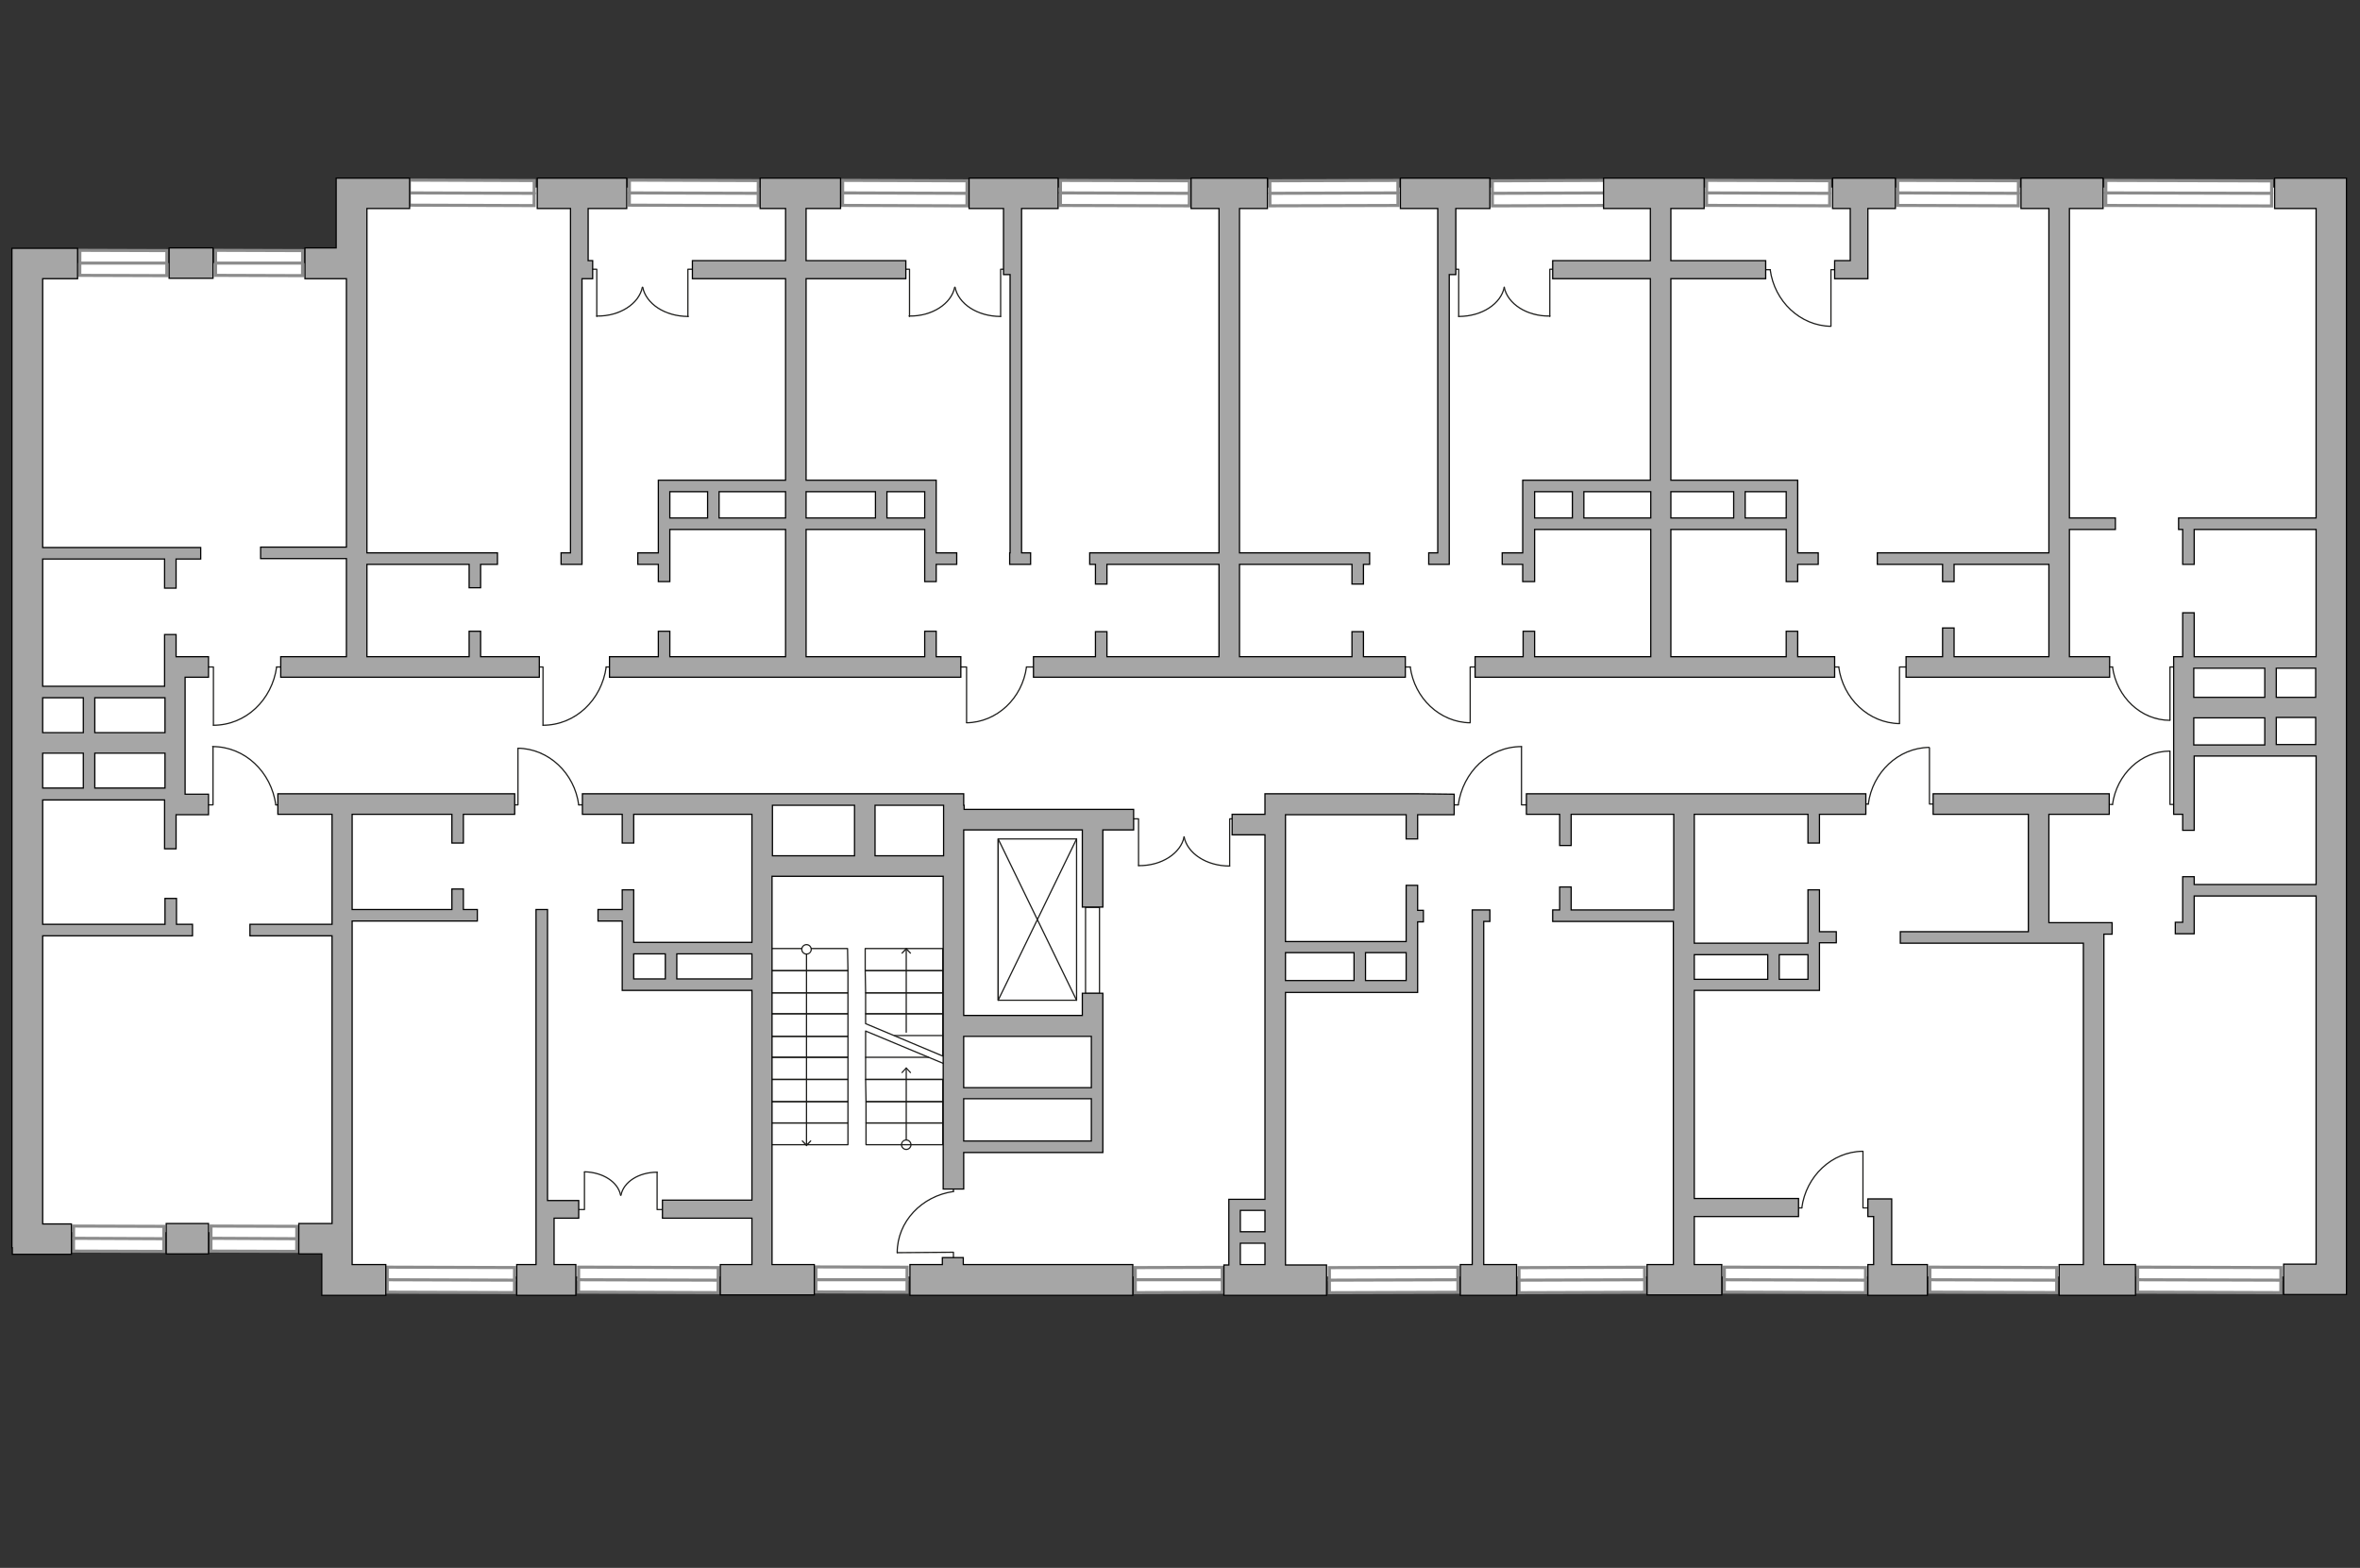 <?xml version="1.0" encoding="utf-8"?>
<!-- Generator: Adobe Illustrator 25.2.1, SVG Export Plug-In . SVG Version: 6.00 Build 0)  -->
<svg version="1.1" xmlns="http://www.w3.org/2000/svg" xmlns:xlink="http://www.w3.org/1999/xlink" x="0px" y="0px"
	 viewBox="0 0 575 382" style="enable-background:new 0 0 575 382;" xml:space="preserve">
<rect x="0" y="0" width="575" height="382" fill="#333333" stroke="none"/>
<style type="text/css">
	.st0{fill:#FFFFFF;}
	.st1{fill:#FFFFFF;stroke:#8C8C8C;stroke-width:0.75;stroke-linecap:round;stroke-miterlimit:10;}
	.st2{fill:none;stroke:#1D1D1B;stroke-width:0.3;stroke-linecap:round;stroke-linejoin:round;stroke-miterlimit:10;}
	.st3{fill:none;stroke:#1D1D1B;stroke-width:0.3;stroke-linecap:round;stroke-linejoin:round;}
	.st4{fill:#1D1D1B;}
	.st5{fill:#A6A6A6;stroke:#000000;stroke-width:0.3;stroke-miterlimit:22.926;}
</style>
<g id="bg">
	<rect x="85.8" y="45.7" class="st0" width="482.7" height="265.3"/>
	<rect x="6.2" y="64.1" class="st0" width="95.1" height="236.1"/>
</g>
<g id="windows">
	<g>
		
			<rect x="530.2" y="26.9" transform="matrix(3.114635e-03 -1 1 3.114635e-03 484.502 580.17)" class="st1" width="6.1" height="40.4"/>
		<line class="st1" x1="553.5" y1="47.1" x2="513" y2="47"/>
	</g>
	<g>
		
			<rect x="520.8" y="308.8" transform="matrix(-1 -3.201528e-03 3.201528e-03 -1 1075.521 625.404)" class="st1" width="34.9" height="6.1"/>
		<line class="st1" x1="555.7" y1="311.9" x2="520.8" y2="311.8"/>
	</g>
	<g>
		
			<rect x="470.2" y="308.8" transform="matrix(-1 -3.087919e-03 3.087919e-03 -1 970.34 625.176)" class="st1" width="30.9" height="6.1"/>
		<line class="st1" x1="501.1" y1="311.9" x2="470.2" y2="311.8"/>
	</g>
	<g>
		
			<rect x="420.1" y="308.8" transform="matrix(-1 -3.201527e-03 3.201527e-03 -1 873.623 625.079)" class="st1" width="34.4" height="6.1"/>
		<line class="st1" x1="454.5" y1="311.9" x2="420.1" y2="311.8"/>
	</g>
	<g>
		
			<rect x="140.9" y="308.8" transform="matrix(-1 -3.304917e-03 3.304917e-03 -1 314.841 624.201)" class="st1" width="34" height="6.1"/>
		<line class="st1" x1="174.9" y1="311.9" x2="140.9" y2="311.8"/>
	</g>
	<g>
		
			<rect x="94.4" y="308.8" transform="matrix(-1 -3.087950e-03 3.087950e-03 -1 218.792 624.019)" class="st1" width="31" height="6.1"/>
		<line class="st1" x1="125.4" y1="311.9" x2="94.4" y2="311.8"/>
	</g>
	<g>
		
			<rect x="51.4" y="298.7" transform="matrix(-1 -3.201444e-03 3.201444e-03 -1 122.735 603.752)" class="st1" width="20.9" height="6.1"/>
		<line class="st1" x1="72.3" y1="301.8" x2="51.4" y2="301.7"/>
	</g>
	<g>
		
			<rect x="17.9" y="298.7" transform="matrix(-1 -3.201455e-03 3.201455e-03 -1 56.847 603.649)" class="st1" width="22" height="6.1"/>
		<line class="st1" x1="39.9" y1="301.8" x2="17.9" y2="301.7"/>
	</g>
	<g>
		
			<rect x="462.4" y="44" transform="matrix(-1 -3.201505e-03 3.201505e-03 -1 954.01 95.622)" class="st1" width="29.4" height="6.1"/>
		<line class="st1" x1="491.8" y1="47.1" x2="462.4" y2="47"/>
	</g>
	<g>
		
			<rect x="427.8" y="32" transform="matrix(3.201508e-03 -1 1 3.201508e-03 382.413 477.736)" class="st1" width="6.1" height="30"/>
		<line class="st1" x1="445.8" y1="47.1" x2="415.8" y2="47"/>
	</g>
	<g>
		
			<rect x="271" y="31.4" transform="matrix(2.865688e-03 -1 1 2.865688e-03 226.19 320.966)" class="st1" width="6.1" height="31.4"/>
		<line class="st1" x1="289.7" y1="47.1" x2="258.3" y2="47"/>
	</g>
	<g>
		
			<rect x="217.4" y="31.9" transform="matrix(3.666227e-03 -1 1 3.666227e-03 172.593 267.327)" class="st1" width="6.1" height="30.3"/>
		<line class="st1" x1="235.6" y1="47.1" x2="205.3" y2="47"/>
	</g>
	<g>
		
			<rect x="309.4" y="44" transform="matrix(1 -2.862973e-03 2.862973e-03 1 -0.133 0.931)" class="st1" width="31.2" height="6.1"/>
		<line class="st1" x1="309.4" y1="47.1" x2="340.6" y2="47"/>
	</g>
	<g>
		<rect x="363.6" y="44" transform="matrix(1 -3.666227e-03 3.666227e-03 1 -0.17 1.389)" class="st1" width="30.3" height="6.1"/>
		<line class="st1" x1="363.6" y1="47.1" x2="393.8" y2="47"/>
	</g>
	<g>
		
			<rect x="166" y="31.4" transform="matrix(3.537848e-03 -1 1 3.537848e-03 121.343 215.874)" class="st1" width="6.1" height="31.4"/>
		<line class="st1" x1="184.7" y1="47.1" x2="153.3" y2="47"/>
	</g>
	<g>
		
			<rect x="112" y="31.8" transform="matrix(3.548016e-03 -1 1 3.548016e-03 67.535 161.87)" class="st1" width="6.1" height="30.4"/>
		<line class="st1" x1="130.2" y1="47.1" x2="99.8" y2="47"/>
	</g>
	<g>
		
			<rect x="52.5" y="61.1" transform="matrix(-1 -3.201447e-03 3.201447e-03 -1 126.016 128.425)" class="st1" width="21.2" height="6.1"/>
		<line class="st1" x1="73.7" y1="64.1" x2="52.5" y2="64.1"/>
	</g>
	<g>
		
			<rect x="19.4" y="61.1" transform="matrix(-1 -3.201447e-03 3.201447e-03 -1 59.843 128.319)" class="st1" width="21.2" height="6.1"/>
		<line class="st1" x1="40.6" y1="64.1" x2="19.4" y2="64.1"/>
	</g>
	<g>
		
			<rect x="198.7" y="308.8" transform="matrix(-1 -3.201457e-03 3.201457e-03 -1 418.701 624.278)" class="st1" width="22.2" height="6.1"/>
		<line class="st1" x1="221" y1="311.8" x2="198.7" y2="311.8"/>
	</g>
	<g>
		
			<rect x="370.1" y="308.8" transform="matrix(1 -3.316566e-03 3.316566e-03 1 -1.032 1.28)" class="st1" width="30.6" height="6.1"/>
		<line class="st1" x1="370.1" y1="311.9" x2="400.7" y2="311.8"/>
	</g>
	<g>
		
			<rect x="323.9" y="308.8" transform="matrix(1 -3.089101e-03 3.089101e-03 1 -0.962 1.05)" class="st1" width="31.3" height="6.1"/>
		<line class="st1" x1="323.9" y1="311.9" x2="355.2" y2="311.8"/>
	</g>
	<g>
		
			<rect x="276.6" y="308.8" transform="matrix(1 -3.367820e-03 3.367820e-03 1 -1.048 0.969)" class="st1" width="21.2" height="6.1"/>
		<line class="st1" x1="276.6" y1="311.8" x2="297.7" y2="311.8"/>
	</g>
</g>
<g id="plan">
	<g>
		<g>
			<polyline class="st2" points="277.4,210.9 277.4,199.5 275.3,199.5 			"/>
			<path class="st2" d="M288.5,203.9c-0.8,4-5.5,7.1-11.1,7"/>
		</g>
		<g>
			<polyline class="st2" points="299.6,211 299.6,199.5 301.7,199.5 			"/>
			<path class="st2" d="M288.5,203.9c0.8,4,5.4,7.1,11.1,7.1"/>
		</g>
	</g>
	<g>
		<g>
			<polyline class="st2" points="221.6,77.1 221.6,65.6 219.5,65.6 			"/>
			<path class="st2" d="M232.6,70c-0.8,4-5.5,7.1-11.1,7"/>
		</g>
		<g>
			<polyline class="st2" points="243.8,77.1 243.8,65.6 245.9,65.6 			"/>
			<path class="st2" d="M232.7,70c0.8,4,5.4,7.1,11.1,7.1"/>
		</g>
	</g>
	<g>
		<g>
			<polyline class="st2" points="145.4,77.1 145.4,65.6 143.3,65.6 			"/>
			<path class="st2" d="M156.5,70c-0.8,4-5.5,7.1-11.1,7"/>
		</g>
		<g>
			<polyline class="st2" points="167.6,77.1 167.6,65.6 169.8,65.6 			"/>
			<path class="st2" d="M156.6,70c0.8,4,5.4,7.1,11.1,7.1"/>
		</g>
	</g>
	<g>
		<g>
			<polyline class="st2" points="160.1,285.6 160.1,294.7 161.8,294.7 			"/>
			<path class="st2" d="M151.3,291.2c0.6-3.2,4.3-5.6,8.8-5.6"/>
		</g>
		<g>
			<polyline class="st2" points="142.4,285.6 142.4,294.7 140.7,294.7 			"/>
			<path class="st2" d="M151.2,291.2c-0.6-3.2-4.3-5.6-8.8-5.7"/>
		</g>
	</g>
	<g>
		<polyline class="st2" points="462.8,176.2 462.8,162.5 465.1,162.5 		"/>
		<line class="st2" x1="445.9" y1="162.5" x2="448" y2="162.5"/>
		<path class="st2" d="M448,162.5c1,7.7,7.3,13.7,14.8,13.8"/>
	</g>
	<g>
		<polyline class="st2" points="446.1,79.4 446.1,65.7 448.5,65.7 		"/>
		<line class="st2" x1="429.3" y1="65.7" x2="431.3" y2="65.7"/>
		<path class="st2" d="M431.3,65.7c1,7.7,7.3,13.7,14.8,13.8"/>
	</g>
	<g>
		<polyline class="st2" points="528.7,175.4 528.7,162.5 530.9,162.5 		"/>
		<line class="st2" x1="512.7" y1="162.5" x2="514.7" y2="162.5"/>
		<path class="st2" d="M514.7,162.5c1,7.3,6.9,13,14,13"/>
	</g>
	<g>
		<polyline class="st2" points="470.1,182.2 470.1,195.9 472.4,195.9 		"/>
		<line class="st2" x1="453.2" y1="195.9" x2="455.2" y2="195.9"/>
		<path class="st2" d="M455.2,195.9c1-7.7,7.3-13.7,14.8-13.8"/>
	</g>
	<g>
		<polyline class="st2" points="453.9,280.5 453.9,294.3 456.2,294.3 		"/>
		<line class="st2" x1="437" y1="294.3" x2="439" y2="294.3"/>
		<path class="st2" d="M439,294.3c1-7.7,7.3-13.7,14.8-13.8"/>
	</g>
	<g>
		<polyline class="st2" points="528.7,183.1 528.7,196 530.9,196 		"/>
		<line class="st2" x1="512.7" y1="196" x2="514.7" y2="196"/>
		<path class="st2" d="M514.7,196c1-7.3,6.9-13,14-13"/>
	</g>
	<g>
		<polyline class="st2" points="235.5,176 235.5,162.5 233.2,162.5 		"/>
		<line class="st2" x1="252.1" y1="162.5" x2="250.1" y2="162.5"/>
		<path class="st2" d="M250.1,162.5c-1,7.6-7.2,13.5-14.6,13.6"/>
	</g>
	<g>
		<g>
			<polyline class="st2" points="377.6,77.1 377.6,65.6 379.7,65.6 			"/>
			<path class="st2" d="M366.5,70c0.8,4,5.5,7.1,11.1,7"/>
		</g>
		<g>
			<polyline class="st2" points="355.4,77.1 355.4,65.6 353.3,65.6 			"/>
			<path class="st2" d="M366.5,70c-0.8,4-5.4,7.1-11.1,7.1"/>
		</g>
	</g>
	<g>
		<polyline class="st2" points="358.2,176 358.2,162.5 360.5,162.5 		"/>
		<line class="st2" x1="341.6" y1="162.5" x2="343.6" y2="162.5"/>
		<path class="st2" d="M343.6,162.5c1,7.6,7.2,13.5,14.6,13.6"/>
	</g>
	<g>
		<polyline class="st2" points="52,176.7 52,162.5 49.6,162.5 		"/>
		<line class="st2" x1="69.5" y1="162.5" x2="67.4" y2="162.5"/>
		<path class="st2" d="M67.4,162.5c-1.1,8-7.5,14.2-15.4,14.2"/>
	</g>
	<g>
		<polyline class="st2" points="132.3,176.7 132.3,162.5 129.9,162.5 		"/>
		<line class="st2" x1="149.8" y1="162.5" x2="147.7" y2="162.5"/>
		<path class="st2" d="M147.7,162.5c-1.1,8-7.5,14.2-15.4,14.2"/>
	</g>
	<g>
		<polyline class="st2" points="126.2,182.4 126.2,196.1 123.8,196.1 		"/>
		<line class="st2" x1="143" y1="196.1" x2="141" y2="196.1"/>
		<path class="st2" d="M141,196.1c-1-7.7-7.3-13.7-14.8-13.8"/>
	</g>
	<g>
		<polyline class="st2" points="51.9,181.9 51.9,196.1 49.5,196.1 		"/>
		<line class="st2" x1="69.4" y1="196.1" x2="67.2" y2="196.1"/>
		<path class="st2" d="M67.2,196.1c-1.1-8-7.5-14.2-15.4-14.2"/>
	</g>
	<g>
		<polyline class="st2" points="218.6,305.2 232.3,305.1 232.3,307.5 		"/>
		<line class="st2" x1="232.3" y1="288.2" x2="232.3" y2="290.3"/>
		<path class="st2" d="M232.3,290.3c-7.7,1.1-13.7,7.3-13.7,14.9"/>
	</g>
	<g>
		<polyline class="st2" points="370.7,181.9 370.7,196.1 373.1,196.1 		"/>
		<line class="st2" x1="353.2" y1="196.1" x2="355.3" y2="196.1"/>
		<path class="st2" d="M355.3,196.1c1.1-8,7.5-14.2,15.4-14.2"/>
	</g>
	<polygon class="st2" points="206.6,236.5 187.2,236.5 187.2,231.1 206.5,231.1 	"/>
	<polygon class="st2" points="206.6,241.9 187.2,241.9 187.2,236.5 206.6,236.5 	"/>
	<polygon class="st2" points="206.6,247 187.2,247 187.2,241.9 206.6,241.9 	"/>
	<polygon class="st2" points="206.6,252.5 187.2,252.5 187.2,247 206.6,247 	"/>
	<polygon class="st2" points="206.6,257.6 187.2,257.6 187.2,252.5 206.6,252.5 	"/>
	<polygon class="st2" points="206.6,263 187.2,263 187.2,257.6 206.6,257.6 	"/>
	<polygon class="st2" points="206.6,268.4 187.2,268.4 187.2,263 206.6,263 	"/>
	<g>
		<g>
			<line class="st3" x1="196.5" y1="279" x2="196.5" y2="231.3"/>
			<g>
				<polygon class="st4" points="197.7,278 197.5,277.8 196.5,278.8 195.5,277.8 195.3,278 196.5,279.3 				"/>
			</g>
			<g>
				<g>
					<path class="st0" d="M197.6,231.3c0-0.6-0.5-1.1-1.1-1.1s-1.1,0.5-1.1,1.1c0,0.6,0.5,1.1,1.1,1.1S197.6,231.9,197.6,231.3z"/>
					<path class="st4" d="M197.8,231.3c0,0.7-0.6,1.3-1.3,1.3s-1.3-0.6-1.3-1.3c0-0.7,0.6-1.3,1.3-1.3S197.8,230.6,197.8,231.3
						C197.8,232,197.8,230.6,197.8,231.3z M195.5,231.3c0,0.5,0.4,1,1,1s1-0.4,1-1c0-0.5-0.4-1-1-1S195.5,230.8,195.5,231.3
						C195.5,231.8,195.5,230.8,195.5,231.3z"/>
				</g>
			</g>
		</g>
	</g>
	<g>
		<g>
			<line class="st3" x1="220.8" y1="260.3" x2="220.8" y2="278.9"/>
			<g>
				<polygon class="st4" points="219.6,261.3 219.8,261.5 220.8,260.4 221.8,261.5 222,261.3 220.8,260 				"/>
			</g>
			<g>
				<g>
					<circle class="st0" cx="220.8" cy="278.9" r="1.1"/>
					<path class="st4" d="M219.5,278.9c0-0.7,0.6-1.3,1.3-1.3s1.3,0.6,1.3,1.3s-0.6,1.3-1.3,1.3S219.5,279.6,219.5,278.9
						S219.5,279.6,219.5,278.9z M221.8,278.9c0-0.5-0.4-1-1-1s-1,0.4-1,1c0,0.5,0.4,1,1,1S221.8,279.4,221.8,278.9
						C221.8,278.4,221.8,279.4,221.8,278.9z"/>
				</g>
			</g>
		</g>
	</g>
	<polygon class="st2" points="206.6,273.6 187.2,273.6 187.2,268.4 206.6,268.4 	"/>
	<polygon class="st2" points="206.6,278.9 187.2,278.9 187.2,273.6 206.6,273.6 	"/>
	<polygon class="st2" points="229.7,236.5 210.8,236.5 210.8,231.1 229.7,231.1 	"/>
	<polygon class="st2" points="229.7,241.9 210.9,241.9 210.8,236.5 229.7,236.5 	"/>
	<polygon class="st2" points="229.7,247 210.9,247 210.9,241.9 229.7,241.9 	"/>
	<polygon class="st2" points="229.7,257.3 210.9,249.4 210.9,247 229.7,247 	"/>
	<polyline class="st2" points="210.9,257.6 210.9,251.2 230.8,259.5 	"/>
	<polyline class="st2" points="229.7,263 210.9,263 210.9,257.6 226.2,257.6 	"/>
	<polygon class="st2" points="229.7,268.4 211,268.4 210.9,263 229.7,263 	"/>
	<line class="st2" x1="229.7" y1="252.3" x2="218" y2="252.3"/>
	<polygon class="st2" points="229.7,273.6 211,273.6 211,268.4 229.7,268.4 	"/>
	<polygon class="st2" points="229.7,278.9 211,278.9 211,273.6 229.7,273.6 	"/>
	<g>
		<rect x="243.2" y="204.4" class="st2" width="19.1" height="39.3"/>
		<polyline class="st2" points="262.3,204.4 243.2,243.7 243.2,204.4 262.3,243.7 		"/>
	</g>
	
		<rect x="264.5" y="221.1" transform="matrix(-1 -4.580037e-11 4.580037e-11 -1 532.385 463.161)" class="st2" width="3.4" height="21"/>
	<g>
		<g>
			<line class="st3" x1="220.8" y1="231.2" x2="220.8" y2="251.5"/>
			<g>
				<polygon class="st4" points="219.6,232.2 219.8,232.4 220.8,231.4 221.8,232.4 222,232.2 220.8,230.9 				"/>
			</g>
		</g>
	</g>
	<g>
		<polygon class="st5" points="499.2,134.7 457.4,134.7 457.4,137.5 473.3,137.5 473.3,141.7 476.1,141.7 476.1,137.5 499.2,137.5 
			499.2,160 476.1,160 476.1,153 473.3,153 473.3,160 464.4,160 464.4,165 514,165 514,160 504.2,160 504.2,129 515.4,129 
			515.4,126.2 504.2,126.2 504.2,50.8 512.4,50.8 512.4,43.4 492.4,43.4 492.4,50.8 499.2,50.8 		"/>
		<polygon class="st5" points="512.6,227.6 514.6,227.6 514.6,224.8 512.6,224.8 510.9,224.8 507.6,224.8 501.8,224.8 499.2,224.8 
			499.2,198.4 513.9,198.4 513.9,193.4 471,193.4 471,198.4 494.2,198.4 494.2,224.8 494.2,227 463,227 463,229.8 494.2,229.8 
			496.5,229.8 507.6,229.8 507.6,308.1 501.7,308.1 501.7,315.6 520.3,315.6 520.3,308.1 512.6,308.1 		"/>
		<polygon class="st5" points="80.9,193.4 67.7,193.4 67.7,198.4 80.9,198.4 80.9,225.2 60.9,225.2 60.9,228 80.9,228 80.9,298.1 
			78.4,298.1 72.8,298.1 72.8,305.5 78.4,305.5 78.4,315.6 83.7,315.6 85.8,315.6 94,315.6 94,308.1 85.8,308.1 85.8,298.1 
			85.8,298.1 85.8,224.4 116.3,224.4 116.3,221.6 112.9,221.6 112.9,216.6 110.1,216.6 110.1,221.6 85.8,221.6 85.8,198.4 
			110.1,198.4 110.1,205.4 112.9,205.4 112.9,198.4 125.4,198.4 125.4,193.4 85.8,193.4 		"/>
		<path class="st5" d="M42.9,160v-5.4h-2.8v5.4v7.2H10.4v-31h29.7v7.1h2.8v-7.1h6v-2.8H10.4V67.9h8.5v-7.4h-8.5h-0.1H7.1H2.9H2.9
			v243.5h0.1v1.6h14.4v-7.4h-7V228h36.5v-2.8h-3.9v-6.3h-2.8v6.3H10.4v-30.3h29.7v1.1v2.5v8.3h2.8v-8.3h7.9v-5h-5.7V165h5.7v-5h-5.7
			H42.9z M40.1,192H23.1v-8.5h17.1V192z M40.1,178.5H23.1V170h17.1V178.5z M20.3,170v8.5h-9.9V170H20.3z M10.4,183.5h9.9v8.5h-9.9
			V183.5z"/>
		<polygon class="st5" points="84.4,160 68.4,160 68.4,165 85.8,165 88.5,165 131.4,165 131.4,160 117.1,160 117.1,153.8 
			114.3,153.8 114.3,160 89.4,160 89.4,137.5 114.3,137.5 114.3,143.2 117.1,143.2 117.1,137.5 121.2,137.5 121.2,134.7 89.4,134.7 
			89.4,67.9 89.4,66.3 89.4,60.4 89.4,50.8 99.8,50.8 99.8,43.4 89.4,43.4 83.7,43.4 81.9,43.4 81.9,60.4 74.3,60.4 74.3,67.9 
			84.4,67.9 84.4,133.3 63.5,133.3 63.5,136.1 84.4,136.1 		"/>
		<polygon class="st5" points="450.8,63.5 447,63.5 447,67.9 455.1,67.9 455.1,66.9 455.1,63.5 455.1,50.8 461.8,50.8 461.8,43.4 
			446.5,43.4 446.5,50.8 450.8,50.8 		"/>
		<polygon class="st5" points="244.5,66.9 246.1,66.9 246.1,134.7 246,134.7 246,137.5 251.1,137.5 251.1,134.7 248.9,134.7 
			248.9,66.9 248.9,64.2 248.9,50.8 257.8,50.8 257.8,43.4 236.1,43.4 236.1,50.8 244.5,50.8 		"/>
		<polygon class="st5" points="460.9,296.4 460.9,293.8 460.9,292.1 455.1,292.1 455.1,296.4 456.5,296.4 456.5,308.1 455.1,308.1 
			455.1,315.6 469.6,315.6 469.6,308.1 460.9,308.1 		"/>
		<polygon class="st5" points="144.4,67.9 144.4,63.5 143.3,63.5 143.3,50.8 152.7,50.8 152.7,43.4 130.9,43.4 130.9,50.8 139,50.8 
			139,64.2 139,66.9 139,134.7 136.7,134.7 136.7,137.5 141.8,137.5 141.8,135.8 141.8,134.7 141.8,67.9 		"/>
		<polygon class="st5" points="133.4,292.5 133.4,221.6 130.6,221.6 130.6,292.5 130.6,296.8 130.6,308.1 125.9,308.1 125.9,315.6 
			140.3,315.6 140.3,308.1 135,308.1 135,296.8 141,296.8 141,292.5 135,292.5 		"/>
		<rect x="41.2" y="60.4" class="st5" width="10.7" height="7.4"/>
		<rect x="40.5" y="298.1" class="st5" width="10.3" height="7.4"/>
		<path class="st5" d="M570.6,43.4h-6.3h-10.1v7.4h10.1v75.4h-33.5v2.8h1v8.5h2.8V129h29.7V160h-29.7v-10.7h-2.8V160h-1.2h-1v38.4
			h2.2v3.9h2.8v-3.9v-8.9v-5.3h29.7v31.3h-29.7v-1.9h-2.8v11.1h-1.8v2.8h4.6v-0.7v-2.1v-6.4h29.7v89.7h-7.9v7.4h7.9h6.2h1.2V43.4
			H570.6z M564.2,169.9h-9.6v-7.1h9.6V169.9z M551.8,162.8v7.1h-17.3v-7.1H551.8z M534.5,174.9h17.3v6.6h-17.3V174.9z M554.6,181.4
			v-6.6h9.6v6.6H554.6z"/>
		<polygon class="st5" points="266.9,142.3 269.7,142.3 269.7,137.5 297,137.5 297,160 269.7,160 269.7,153.9 266.9,153.9 
			266.9,160 251.8,160 251.8,165 342.4,165 342.4,160 332.2,160 332.2,153.9 329.4,153.9 329.4,160 302,160 302,137.5 329.4,137.5 
			329.4,142.3 332.2,142.3 332.2,137.5 333.7,137.5 333.7,134.7 302,134.7 302,50.8 308.8,50.8 308.8,43.4 290.2,43.4 290.2,50.8 
			297,50.8 297,134.7 265.5,134.7 265.5,137.5 266.9,137.5 		"/>
		<path class="st5" d="M160.4,141.7h2.8V129h28.2v31h-28.2v-6.2h-2.8v6.2h-11.9v5h85.6v-5h-6v-6.2h-2.8v6.2h-28.9v-31h28.9v12.7h2.8
			v-4.2h5v-2.8h-5V117h-0.3h-2.5h-9.2h-2.8h-16.9V67.9h24.3v-4.4h-24.3V50.8h8.4v-7.4h-19.6v7.4h6.2v12.7h-22.7v4.4h22.7V117h-16.2
			h-2.8h-9.2h-2.5h-0.3v17.7h-5v2.8h5V141.7z M225.3,119.8v6.4h-9.2v-6.4H225.3z M213.3,119.8v6.4h-16.9v-6.4H213.3z M191.4,119.8
			v6.4h-16.2v-6.4H191.4z M172.4,119.8v6.4h-9.2v-6.4H172.4z"/>
		<polygon class="st5" points="363,50.8 363,43.4 341.2,43.4 341.2,50.8 350.3,50.8 350.3,64.2 350.3,66.9 350.3,134.7 348.1,134.7 
			348.1,137.5 353.1,137.5 353.1,134.7 353.1,134.7 353.1,66.9 354.7,66.9 354.7,50.8 		"/>
		<path class="st5" d="M371.1,141.7h2.8V129h28.3v31h-28.3v-6.2h-2.8v6.2h-11.7v5H447v-5h-9v-6.2h-2.8v6.2h-28.1v-31h28.1v12.7h2.8
			v-4.2h5v-2.8h-5V117h-0.3h-2.5h-10h-2.8h-15.3V67.9h23.1v-4.4h-23.1V50.8h8.1v-7.4h-24.5v7.4h11.4v12.7h-23.8v4.4h23.8V117h-16.3
			h-2.8h-9.2h-2.5h-0.3v17.7h-5v2.8h5V141.7z M435.2,119.8v6.4h-10v-6.4H435.2z M422.4,119.8v6.4h-15.3v-6.4H422.4z M402.2,119.8
			v6.4h-16.3v-6.4H402.2z M383.1,119.8v6.4h-9.2v-6.4H383.1z"/>
		<path class="st5" d="M234.8,196.2v-2.8h-5h-41.7h-0.3h-3.1h-1.5h-41.3v5h9.7v7h2.8v-7h28.8v31.2h-18.3h-2.8h-7.7v-12.8h-2.8v4.8
			h-5.9v2.8h5.9v14.1v2.8h2.8h28.8v51.1h-21.8v4.4h21.8v11.3h-7.7v7.4h22.9v-7.4h-10.3v-94.6h41.7v76.2h5v-8.9h31.1h0.3h2.5v-29.6
			v-2.3v-6.9h-5v5.4h-28.9v-45.2h28.9v18.8h5v-18.8h7.5v-5h-41.3V196.2z M154.4,232.4h7.7v6.1h-7.7V232.4z M164.9,238.5v-6.1h18.3
			v6.1H164.9z M188.2,196.2h20v12.3h-20V196.2z M213.2,208.5v-12.3h16.7v12.3H213.2z M234.8,278v-10.3h31.1V278H234.8z M265.9,252.5
			V265h-31.1v-12.5H265.9z"/>
		<polygon class="st5" points="234.7,306.4 229.6,306.4 229.6,308.1 221.7,308.1 221.7,315.6 276,315.6 276,308.1 234.7,308.1 		"/>
		<polygon class="st5" points="361.5,224.5 363,224.5 363,221.7 358.7,221.7 358.7,222.3 358.7,224.5 358.7,308.1 355.8,308.1 
			355.8,315.6 369.5,315.6 369.5,308.1 361.5,308.1 		"/>
		<path class="st5" d="M382.8,193.4H380v0h-8.1v5h8.1v7.6h2.8v-7.6h25v23.3h-25v-5.6H380v5.6h-1.7v2.8h29.4v83.6h-6.4v7.4h18.2v-7.4
			h-6.7v-11.7h25.4v-4.4h-25.4v-50.7h27.7h1.9h0.9v-11.6h4.1V227h-4.1v-10.2h-2.8v13h-27.7v-31.4h27.7v7h2.8v-7h11.3v-5L382.8,193.4
			L382.8,193.4z M440.5,238.6h-7v-6h7V238.6z M430.7,232.6v6h-17.9v-6H430.7z"/>
		<path class="st5" d="M345.4,193.4h-2.8v0h-29.4h-5v5h-8v5h8v1.1v87.7h-8.8v0.2v2.6v5.2v2.8v5.2h-1.2v7.4h25v-7.4h-10v-66.4h32.2
			v-1.2v-1.6v-14.4h1.4v-2.8h-1.4v-6.1h-2.8v13.7h-29.4v-24.8v-6.1h29.4v5.9h2.8v-5.9h8.9v-5L345.4,193.4L345.4,193.4z M302.2,294.9
			h6v5.2h-6V294.9z M302.2,308.1v-5.2h6v5.2H302.2z M342.6,238.9h-9.9v-6.8h9.9V238.9z M329.9,232.1v6.8h-16.7v-6.8H329.9z"/>
	</g>
</g>
</svg>
